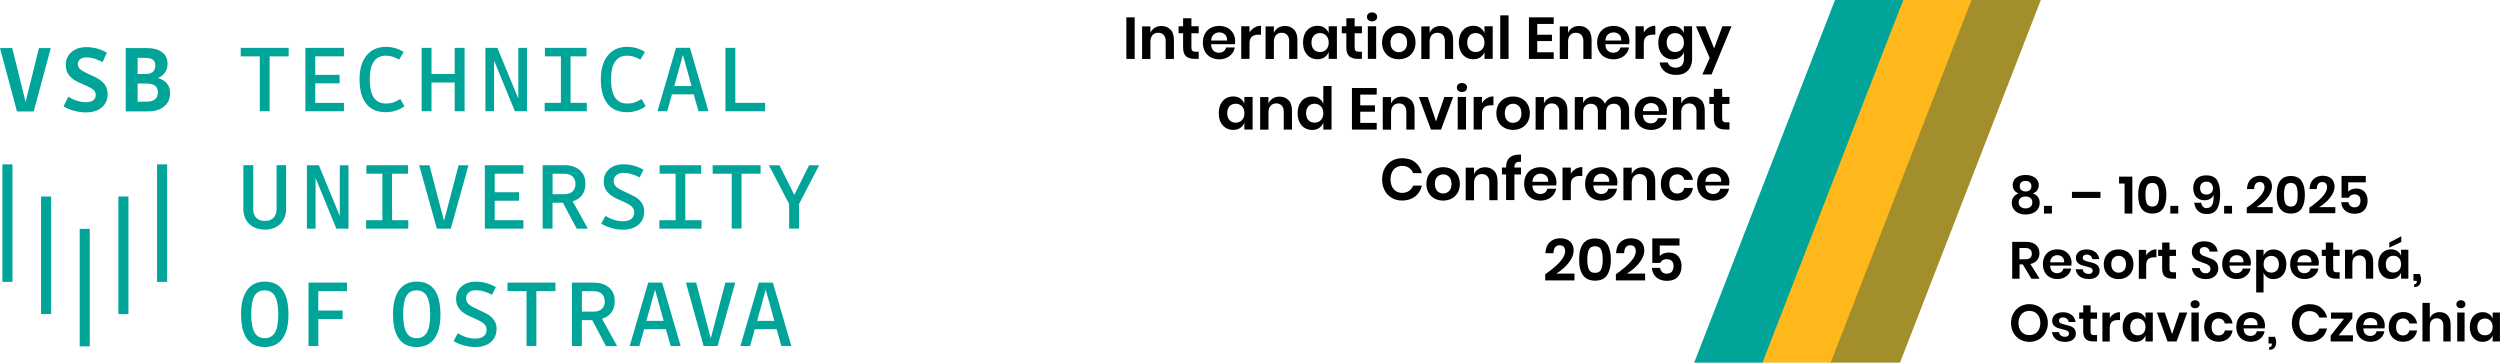 <?xml version="1.0" encoding="UTF-8"?><svg id="Layer_2" xmlns="http://www.w3.org/2000/svg" xmlns:xlink="http://www.w3.org/1999/xlink" viewBox="0 0 397.45 57.66"><defs><style>.cls-1{fill:none;}.cls-2{fill:#00a499;}.cls-3{fill:#ffb81c;}.cls-4{fill:#a28e2a;}.cls-5{clip-path:url(#clippath);}</style><clipPath id="clippath"><rect class="cls-1" x="269.34" width="55.11" height="57.66"/></clipPath></defs><g id="Layer_1-2"><g class="cls-5"><polygon class="cls-2" points="291.73 0 269.34 57.66 280.36 57.66 302.74 0 291.73 0"/><polygon class="cls-3" points="302.58 0 280.19 57.66 291.21 57.66 313.6 0 302.58 0"/><polygon class="cls-4" points="313.43 0 291.04 57.66 302.06 57.66 324.45 0 313.43 0"/></g><path d="M320.18,28.63c.16-.24.39-.44.71-.59.31-.15.69-.22,1.14-.22s.82.07,1.14.22c.31.15.55.35.71.59s.24.51.24.79c0,.32-.08.59-.23.82-.16.22-.39.39-.7.5.35.13.62.33.8.58.19.25.28.56.28.92,0,.39-.1.72-.29,1-.19.28-.46.49-.79.64-.34.14-.72.22-1.14.22s-.81-.07-1.14-.22c-.34-.14-.6-.36-.79-.64-.19-.28-.29-.61-.29-1,0-.36.09-.67.28-.92.19-.25.45-.44.8-.58-.31-.11-.55-.28-.7-.51-.16-.23-.24-.5-.24-.81,0-.28.08-.55.24-.79ZM321.23,32.87c.19.17.46.26.79.26s.6-.09.79-.26c.2-.17.29-.4.29-.7s-.1-.53-.3-.69c-.2-.16-.46-.24-.79-.24s-.58.08-.78.24-.3.39-.3.69.1.53.29.7ZM321.35,30.22c.17.14.39.22.67.22s.52-.07.68-.22c.17-.14.25-.35.25-.62s-.08-.47-.25-.62-.4-.22-.68-.22-.5.07-.67.22-.25.35-.25.62.08.47.25.62Z"/><path d="M326.21,32.73v1.22h-1.26v-1.22h1.26Z"/><path d="M333.93,30.5v.97h-4.53v-.97h4.53Z"/><path d="M322.95,44.31l-1.37-2.28h-.51v2.28h-1.17v-5.86h2.23c.68,0,1.2.17,1.56.5.36.33.54.77.54,1.31,0,.44-.12.81-.37,1.11s-.6.5-1.07.6l1.46,2.34h-1.29ZM321.06,41.22h.96c.67,0,1-.3,1-.89,0-.28-.08-.5-.25-.66-.16-.16-.42-.24-.76-.24h-.96v1.78Z"/><path d="M329.3,42.23h-3.37c.02.41.13.71.33.91.2.19.46.29.76.29.27,0,.5-.07.68-.2.18-.13.29-.31.34-.54h1.24c-.06.32-.19.61-.39.86-.2.25-.46.45-.77.6-.31.14-.66.21-1.04.21-.45,0-.85-.09-1.2-.29-.35-.19-.62-.46-.81-.82-.19-.35-.29-.77-.29-1.25s.1-.9.29-1.26c.19-.36.46-.63.81-.82s.75-.28,1.2-.28.85.09,1.19.28c.34.19.6.45.79.78s.28.7.28,1.12c0,.12-.01.25-.04.4ZM327.87,40.86c-.21-.19-.47-.29-.78-.29s-.58.1-.8.29-.33.48-.36.85h2.23c.02-.38-.08-.66-.29-.85Z"/><path d="M333.12,40.07c.34.28.55.66.63,1.13h-1.1c-.04-.22-.14-.4-.3-.53-.15-.13-.36-.2-.61-.2-.2,0-.35.05-.46.14-.11.09-.17.22-.17.38,0,.13.04.23.13.31.09.08.2.14.33.18.13.04.32.1.57.16.35.08.63.16.85.24.22.09.41.22.56.41.16.19.24.44.24.75,0,.39-.15.71-.46.96-.31.24-.72.36-1.24.36-.6,0-1.08-.13-1.44-.4-.36-.27-.58-.65-.66-1.15h1.12c.03.23.13.41.3.54.17.13.4.2.67.2.2,0,.35-.05.46-.15.1-.1.16-.22.16-.38,0-.13-.05-.24-.14-.32-.09-.08-.21-.15-.34-.19-.14-.04-.33-.1-.58-.16-.34-.08-.62-.16-.83-.24-.21-.08-.4-.21-.55-.39-.15-.18-.23-.42-.23-.73,0-.4.15-.72.46-.97.3-.25.73-.37,1.26-.37s1.01.14,1.34.42Z"/><path d="M338.03,39.93c.36.19.64.46.84.82.21.36.31.78.31,1.26s-.1.9-.31,1.25c-.21.35-.49.63-.84.82-.36.19-.76.29-1.21.29s-.85-.09-1.21-.29c-.36-.19-.64-.46-.84-.82-.2-.35-.31-.77-.31-1.25s.1-.9.31-1.26c.21-.36.49-.63.84-.82.36-.19.76-.28,1.21-.28s.85.09,1.21.28ZM335.99,41.01c-.23.23-.34.56-.34,1s.11.77.34,1c.23.23.5.34.83.34s.6-.12.83-.34c.23-.23.34-.56.34-1s-.11-.77-.34-1c-.23-.23-.5-.34-.83-.34s-.6.12-.83.34Z"/><path d="M341.88,39.9c.28-.17.6-.25.95-.25v1.25h-.34c-.86,0-1.29.4-1.29,1.2v2.22h-1.17v-4.6h1.17v.88c.17-.29.4-.52.68-.69Z"/><path d="M345.94,43.3v1h-.61c-.51,0-.91-.12-1.18-.37-.27-.25-.41-.66-.41-1.25v-1.99h-.64v-.99h.64v-1.14h1.17v1.14h1.03v.99h-1.03v2.01c0,.22.04.38.13.46.09.09.24.13.45.13h.46Z"/><path d="M352.43,43.53c-.15.25-.37.45-.66.61-.29.15-.65.23-1.07.23s-.79-.07-1.11-.21c-.33-.14-.59-.34-.78-.61s-.31-.58-.34-.93h1.25c.03.24.12.44.29.59.16.16.38.24.65.24.24,0,.43-.06.56-.2.13-.13.2-.3.2-.5,0-.18-.05-.33-.16-.45s-.24-.21-.4-.29c-.16-.07-.38-.16-.66-.25-.37-.12-.66-.24-.9-.36s-.43-.29-.59-.52c-.16-.23-.25-.52-.25-.89,0-.5.18-.9.54-1.19.36-.29.84-.44,1.44-.44s1.11.15,1.48.45.58.7.63,1.19h-1.26c-.03-.21-.12-.38-.27-.52s-.34-.2-.59-.2c-.22,0-.39.06-.52.17s-.2.28-.2.49c0,.17.05.31.15.43.1.11.23.21.39.28.16.07.37.15.64.24.38.13.68.26.92.37s.44.29.6.52.25.54.25.91c0,.3-.07.57-.22.83Z"/><path d="M357.81,42.23h-3.37c.02.41.13.71.33.91.2.19.46.29.76.29.27,0,.5-.07.68-.2.18-.13.29-.31.34-.54h1.24c-.06.32-.19.61-.39.86-.2.25-.46.45-.77.6-.31.14-.66.21-1.04.21-.45,0-.85-.09-1.2-.29-.35-.19-.62-.46-.81-.82-.19-.35-.29-.77-.29-1.25s.1-.9.29-1.26c.19-.36.46-.63.81-.82s.75-.28,1.2-.28.85.09,1.19.28c.34.19.6.45.79.78s.28.7.28,1.12c0,.12-.01.25-.04.4ZM356.38,40.86c-.21-.19-.47-.29-.78-.29s-.58.1-.8.29-.33.48-.36.85h2.23c.02-.38-.08-.66-.29-.85Z"/><path d="M362.49,39.93c.31.19.55.46.73.82.17.36.26.78.26,1.26s-.09.9-.26,1.26c-.17.36-.42.63-.73.82-.31.19-.66.28-1.05.28s-.72-.09-.99-.28c-.27-.19-.47-.43-.59-.74v3.15h-1.17v-6.79h1.17v.96c.12-.31.31-.56.59-.74.27-.18.6-.27.99-.27s.74.09,1.05.28ZM360.21,41.03c-.23.24-.34.57-.34.98s.11.73.34.97c.23.24.52.36.88.36s.66-.12.88-.35c.22-.23.33-.56.33-.97s-.11-.74-.33-.98-.51-.36-.88-.36-.65.12-.88.36Z"/><path d="M368.61,42.23h-3.37c.02.41.13.71.33.91.2.19.46.29.76.29.27,0,.5-.07.68-.2.18-.13.29-.31.34-.54h1.24c-.06.32-.19.61-.39.86-.2.25-.46.45-.77.6-.31.14-.66.21-1.04.21-.45,0-.85-.09-1.2-.29-.35-.19-.62-.46-.81-.82-.19-.35-.29-.77-.29-1.25s.1-.9.29-1.26c.19-.36.46-.63.81-.82s.75-.28,1.2-.28.85.09,1.19.28c.34.19.6.45.79.78s.28.7.28,1.12c0,.12-.01.25-.04.4ZM367.18,40.86c-.21-.19-.47-.29-.78-.29s-.58.1-.8.29-.33.48-.36.85h2.23c.02-.38-.08-.66-.29-.85Z"/><path d="M371.96,43.3v1h-.61c-.51,0-.91-.12-1.18-.37-.27-.25-.41-.66-.41-1.25v-1.99h-.64v-.99h.64v-1.14h1.17v1.14h1.03v.99h-1.03v2.01c0,.22.04.38.13.46.09.09.24.13.45.13h.46Z"/><path d="M376.82,40.16c.32.35.47.84.47,1.47v2.67h-1.16v-2.54c0-.37-.09-.65-.28-.85-.19-.2-.45-.3-.77-.3s-.6.11-.8.32-.3.53-.3.93v2.44h-1.17v-4.6h1.17v.92c.12-.31.32-.55.6-.73.28-.17.6-.26.97-.26.53,0,.95.17,1.27.52Z"/><path d="M381.13,39.92c.28.18.47.43.59.74v-.96h1.16v4.6h-1.16v-.96c-.12.31-.31.56-.59.74s-.61.28-1,.28-.74-.09-1.05-.28c-.31-.19-.55-.46-.73-.82-.17-.36-.26-.78-.26-1.26s.09-.9.26-1.26c.17-.36.42-.63.73-.82.31-.19.66-.28,1.05-.28s.72.09,1,.27ZM379.62,41.03c-.22.24-.33.56-.33.98s.11.74.33.97c.22.24.51.35.88.35s.65-.12.88-.36c.23-.24.34-.56.34-.97s-.12-.73-.34-.98c-.23-.24-.52-.36-.88-.36s-.66.12-.88.36ZM381.76,38.46l-1.91.9v-.8l1.91-1v.9Z"/><path d="M384.9,44.46c0,.34-.09.62-.27.85-.18.22-.46.33-.83.33v-.45c.14,0,.25-.04.32-.1.07-.07.1-.19.1-.37v-.08h-.53v-1.08h1.02c.13.3.2.6.2.9Z"/><path d="M324.13,48.73c.45.25.8.61,1.05,1.07.26.46.39.97.39,1.55s-.13,1.09-.39,1.55c-.26.46-.61.82-1.05,1.07-.45.25-.94.38-1.49.38s-1.04-.13-1.49-.38c-.45-.25-.8-.61-1.05-1.07-.26-.46-.39-.98-.39-1.55s.13-1.09.39-1.55c.26-.46.61-.81,1.05-1.07.45-.25.94-.38,1.49-.38s1.04.13,1.49.38ZM321.73,49.66c-.26.16-.46.38-.61.67-.15.29-.22.63-.22,1.02s.07.73.22,1.02c.15.29.35.51.61.67.26.16.56.23.9.23s.64-.08.91-.23c.26-.15.46-.38.61-.67.15-.29.22-.63.22-1.02s-.07-.73-.22-1.02c-.15-.29-.35-.51-.61-.67-.26-.15-.56-.23-.91-.23s-.64.08-.9.23Z"/><path d="M329.35,50.06c.34.28.55.66.63,1.13h-1.1c-.04-.22-.14-.4-.3-.53-.15-.13-.36-.2-.61-.2-.2,0-.35.05-.46.14-.11.09-.17.22-.17.38,0,.13.04.23.13.31.09.08.2.14.33.18.13.04.32.1.57.16.35.08.63.16.85.24.22.09.41.22.56.41.16.19.24.44.24.75,0,.39-.15.71-.46.96-.31.24-.72.36-1.24.36-.6,0-1.08-.13-1.44-.4-.36-.27-.58-.65-.66-1.15h1.12c.03.23.13.41.3.54.17.13.4.2.67.2.2,0,.35-.05.46-.15.1-.1.16-.22.16-.38,0-.13-.05-.24-.14-.32-.09-.08-.21-.15-.34-.19-.14-.04-.33-.1-.58-.16-.34-.08-.62-.16-.83-.24-.21-.08-.4-.21-.55-.39-.15-.18-.23-.42-.23-.73,0-.4.15-.72.46-.97.3-.25.73-.37,1.26-.37s1.01.14,1.34.42Z"/><path d="M333.39,53.28v1h-.61c-.51,0-.91-.12-1.18-.37-.27-.25-.41-.66-.41-1.25v-1.99h-.64v-.99h.64v-1.14h1.17v1.14h1.03v.99h-1.03v2.01c0,.22.04.38.13.46.09.09.24.13.45.13h.46Z"/><path d="M336.09,49.88c.28-.17.6-.25.95-.25v1.25h-.34c-.86,0-1.29.4-1.29,1.2v2.22h-1.17v-4.6h1.17v.88c.17-.29.4-.52.68-.69Z"/><path d="M340.5,49.91c.28.18.47.43.59.74v-.96h1.16v4.6h-1.16v-.96c-.12.31-.31.56-.59.74s-.61.28-1,.28-.74-.09-1.05-.28c-.31-.19-.55-.46-.73-.82-.17-.36-.26-.78-.26-1.26s.09-.9.26-1.26c.17-.36.42-.63.73-.82.31-.19.66-.28,1.05-.28s.72.09,1,.27ZM338.99,51.01c-.22.24-.33.56-.33.98s.11.74.33.97c.22.24.51.35.88.35s.65-.12.88-.36c.23-.24.34-.56.34-.97s-.12-.73-.34-.98c-.23-.24-.52-.36-.88-.36s-.66.12-.88.36Z"/><path d="M345.32,53.12l1.16-3.43h1.25l-1.7,4.6h-1.43l-1.7-4.6h1.25l1.17,3.43Z"/><path d="M348.46,47.91c.13-.12.31-.18.52-.18s.39.06.52.18c.13.12.2.27.2.46s-.07.33-.2.45-.31.18-.52.18-.39-.06-.52-.18-.2-.27-.2-.45.07-.34.2-.46ZM349.56,49.69v4.6h-1.17v-4.6h1.17Z"/><path d="M354.2,50.11c.4.32.64.76.74,1.31h-1.24c-.05-.24-.16-.44-.34-.58-.18-.14-.4-.21-.67-.21-.31,0-.57.12-.78.34-.21.23-.31.57-.31,1.01s.1.78.31,1.01c.21.23.47.34.78.34.27,0,.5-.07.67-.21.18-.14.29-.33.34-.58h1.24c-.1.55-.35.99-.74,1.31-.4.32-.89.48-1.48.48-.45,0-.85-.09-1.2-.29-.35-.19-.62-.46-.81-.82-.19-.35-.29-.77-.29-1.25s.1-.9.29-1.26c.19-.36.46-.63.81-.82s.75-.28,1.2-.28c.59,0,1.09.16,1.48.48Z"/><path d="M360.05,52.21h-3.37c.02.41.13.71.33.91.2.19.46.29.76.29.27,0,.5-.07.68-.2.18-.13.29-.31.34-.54h1.24c-.06.32-.19.61-.39.86-.2.25-.46.45-.77.6-.31.14-.66.21-1.04.21-.45,0-.85-.09-1.2-.29-.35-.19-.62-.46-.81-.82-.19-.35-.29-.77-.29-1.25s.1-.9.29-1.26c.19-.36.46-.63.81-.82s.75-.28,1.2-.28.85.09,1.19.28c.34.19.6.45.79.78s.28.7.28,1.12c0,.12-.01.25-.04.4ZM358.62,50.84c-.21-.19-.47-.29-.78-.29s-.58.1-.8.29-.33.48-.36.85h2.23c.02-.38-.08-.66-.29-.85Z"/><path d="M361.86,54.44c0,.34-.09.62-.27.85-.18.22-.46.33-.83.33v-.45c.14,0,.25-.04.32-.1.07-.07.1-.19.1-.37v-.08h-.53v-1.08h1.02c.13.3.2.6.2.9Z"/><path d="M369.01,48.94c.48.38.8.89.95,1.54h-1.23c-.13-.32-.33-.56-.59-.75s-.59-.27-.97-.27c-.31,0-.59.08-.84.23s-.44.38-.58.66c-.14.29-.21.62-.21,1.01s.07.72.21,1c.14.29.33.51.58.66.25.16.53.23.84.23.38,0,.7-.09.97-.27s.47-.43.59-.75h1.23c-.16.65-.47,1.16-.95,1.54-.48.38-1.09.56-1.82.56-.56,0-1.05-.13-1.48-.38-.43-.25-.76-.6-1-1.06-.24-.45-.35-.97-.35-1.54s.12-1.1.35-1.55c.24-.45.57-.81.99-1.06.43-.25.92-.38,1.49-.38.73,0,1.34.19,1.82.56Z"/><path d="M371.81,53.31h2.26v.98h-3.54v-.93l2.12-2.7h-2.07v-.97h3.4v.92l-2.17,2.7Z"/><path d="M379.09,52.21h-3.37c.02.41.13.71.33.91.2.19.46.29.76.29.27,0,.5-.07.68-.2.18-.13.29-.31.34-.54h1.24c-.06.32-.19.61-.39.86-.2.25-.46.45-.77.6-.31.14-.66.21-1.04.21-.45,0-.85-.09-1.2-.29-.35-.19-.62-.46-.81-.82-.19-.35-.29-.77-.29-1.25s.1-.9.29-1.26c.19-.36.46-.63.81-.82s.75-.28,1.2-.28.85.09,1.19.28c.34.19.6.45.79.78s.28.7.28,1.12c0,.12-.01.25-.04.4ZM377.66,50.84c-.21-.19-.47-.29-.78-.29s-.58.1-.8.29-.33.48-.36.85h2.23c.02-.38-.08-.66-.29-.85Z"/><path d="M383.53,50.11c.4.32.64.76.74,1.31h-1.24c-.05-.24-.16-.44-.34-.58-.18-.14-.4-.21-.67-.21-.31,0-.57.12-.78.34-.21.23-.31.57-.31,1.01s.1.78.31,1.01c.21.23.47.34.78.34.27,0,.5-.07.67-.21.18-.14.29-.33.34-.58h1.24c-.1.55-.35.99-.74,1.31-.4.32-.89.48-1.48.48-.45,0-.85-.09-1.19-.29-.35-.19-.62-.46-.81-.82-.19-.35-.29-.77-.29-1.25s.1-.9.29-1.26c.19-.36.46-.63.81-.82s.75-.28,1.19-.28c.59,0,1.09.16,1.48.48Z"/><path d="M389.13,50.15c.32.35.47.84.47,1.47v2.67h-1.16v-2.54c0-.37-.09-.65-.28-.85-.19-.2-.45-.3-.77-.3s-.6.11-.8.32-.3.53-.3.93v2.44h-1.17v-6.14h1.17v2.46c.12-.31.32-.55.6-.73.28-.17.6-.26.97-.26.53,0,.95.17,1.27.52Z"/><path d="M390.71,47.91c.13-.12.31-.18.52-.18s.39.06.52.18c.13.12.2.27.2.46s-.07.33-.2.45-.31.18-.52.18-.39-.06-.52-.18-.2-.27-.2-.45.07-.34.2-.46ZM391.82,49.69v4.6h-1.17v-4.6h1.17Z"/><path d="M395.69,49.91c.28.18.47.43.59.74v-.96h1.16v4.6h-1.16v-.96c-.12.31-.31.56-.59.74s-.61.28-1,.28-.74-.09-1.05-.28c-.31-.19-.55-.46-.73-.82-.17-.36-.26-.78-.26-1.26s.09-.9.26-1.26c.17-.36.42-.63.73-.82.31-.19.66-.28,1.05-.28s.72.09,1,.27ZM394.18,51.01c-.22.24-.33.56-.33.98s.11.74.33.97c.22.24.51.35.88.35s.65-.12.88-.36c.23-.24.34-.56.34-.97s-.12-.73-.34-.98c-.23-.24-.52-.36-.88-.36s-.66.12-.88.36Z"/><path d="M336.89,29.18v-1.1h2.11v5.87h-1.23v-4.77h-.88Z"/><path d="M339.93,30.96c0-1.99.75-2.98,2.25-2.98.79,0,1.36.27,1.71.8.35.53.52,1.26.52,2.18s-.17,1.66-.52,2.19c-.35.53-.92.8-1.71.8-1.5,0-2.25-1-2.25-2.99ZM343.25,30.96c0-.6-.07-1.06-.22-1.39-.15-.32-.43-.49-.86-.49s-.72.16-.87.49c-.15.32-.22.79-.22,1.39s.07,1.07.22,1.39c.15.32.44.49.87.49s.71-.16.86-.49c.15-.32.22-.79.22-1.39Z"/><path d="M346.3,32.73v1.22h-1.26v-1.22h1.26Z"/><path d="M350.86,33.07c.39,0,.67-.17.84-.51.17-.34.25-.87.22-1.6-.09.27-.26.48-.52.64s-.56.24-.9.24c-.57,0-1.01-.17-1.33-.51-.32-.34-.49-.82-.49-1.45,0-.38.08-.73.23-1.03s.39-.54.69-.71c.31-.17.68-.26,1.12-.26.85,0,1.44.26,1.76.78.32.52.48,1.24.48,2.16,0,1.05-.16,1.84-.49,2.39-.32.54-.87.82-1.63.82-.41,0-.75-.08-1.04-.24-.29-.16-.52-.38-.67-.65-.16-.27-.25-.58-.28-.91h1.1c.09.58.39.87.9.87ZM351.55,29.18c-.18-.2-.45-.3-.79-.3-.3,0-.54.09-.72.27-.18.18-.27.42-.27.74,0,.33.09.59.27.77s.42.27.73.27c.28,0,.53-.08.74-.25.21-.17.31-.41.31-.72s-.09-.57-.27-.77Z"/><path d="M354.85,32.73v1.22h-1.26v-1.22h1.26Z"/><path d="M360.01,29.78c0-.26-.06-.47-.19-.62s-.32-.22-.59-.22c-.55,0-.84.37-.87,1.12h-1.14c.03-.69.24-1.22.63-1.58.39-.36.88-.54,1.47-.54s1.07.16,1.39.47.49.73.49,1.25c0,.41-.12.82-.36,1.24-.24.41-.55.79-.92,1.14-.37.35-.76.64-1.17.89h2.57v.96h-4.13v-.87c1.88-1.3,2.82-2.38,2.82-3.24Z"/><path d="M361.95,30.96c0-1.99.75-2.98,2.25-2.98.79,0,1.36.27,1.71.8.35.53.52,1.26.52,2.18s-.17,1.66-.52,2.19c-.35.53-.92.8-1.71.8-1.5,0-2.25-1-2.25-2.99ZM365.28,30.96c0-.6-.07-1.06-.22-1.39-.15-.32-.43-.49-.86-.49s-.72.16-.87.49c-.15.32-.22.79-.22,1.39s.07,1.07.22,1.39c.15.32.44.49.87.49s.71-.16.86-.49c.15-.32.22-.79.22-1.39Z"/><path d="M369.96,29.78c0-.26-.06-.47-.19-.62s-.32-.22-.59-.22c-.55,0-.84.37-.87,1.12h-1.14c.03-.69.24-1.22.63-1.58.39-.36.88-.54,1.47-.54s1.07.16,1.39.47.49.73.49,1.25c0,.41-.12.82-.36,1.24-.24.41-.55.79-.92,1.14-.37.35-.76.64-1.17.89h2.57v.96h-4.13v-.87c1.88-1.3,2.82-2.38,2.82-3.24Z"/><path d="M376.11,28.99h-2.79v1.48c.13-.15.3-.27.53-.36.22-.09.47-.14.74-.14.4,0,.74.09,1.01.26.27.17.47.41.6.7.13.29.2.61.2.97,0,.63-.18,1.13-.53,1.51s-.86.57-1.51.57c-.43,0-.8-.08-1.11-.23-.32-.15-.56-.37-.74-.64-.18-.27-.27-.59-.29-.96h1.14c.04.25.15.45.31.59.16.15.37.22.64.22.32,0,.56-.1.72-.29s.24-.46.24-.79c0-.31-.08-.55-.25-.72-.17-.17-.4-.26-.71-.26-.22,0-.41.05-.57.15-.16.1-.27.23-.34.39h-1.14v-3.47h3.85v1.03Z"/><path d="M248.82,39.93c0-.29-.07-.52-.21-.69-.14-.17-.36-.25-.66-.25-.62,0-.95.42-.98,1.26h-1.28c.04-.78.27-1.37.71-1.77.44-.4.99-.6,1.66-.6s1.2.18,1.57.53c.36.35.55.82.55,1.41,0,.46-.14.93-.41,1.39-.27.47-.62.89-1.03,1.28-.42.39-.86.73-1.32,1.01h2.89v1.08h-4.65v-.98c2.11-1.47,3.17-2.68,3.17-3.65Z"/><path d="M251.05,41.26c0-2.23.84-3.35,2.53-3.35.89,0,1.53.3,1.93.9.39.6.59,1.42.59,2.45s-.2,1.86-.59,2.46c-.39.6-1.04.9-1.93.9-1.68,0-2.53-1.12-2.53-3.36ZM254.8,41.26c0-.67-.08-1.19-.25-1.56s-.49-.55-.97-.55-.81.18-.98.55c-.17.37-.25.88-.25,1.56s.08,1.2.25,1.57c.17.37.49.55.98.55s.8-.18.97-.55.25-.89.25-1.57Z"/><path d="M260.05,39.93c0-.29-.07-.52-.21-.69-.14-.17-.36-.25-.66-.25-.62,0-.95.42-.98,1.26h-1.28c.04-.78.27-1.37.71-1.77.44-.4.99-.6,1.66-.6s1.2.18,1.57.53c.36.35.55.82.55,1.41,0,.46-.14.93-.41,1.39-.27.47-.62.89-1.03,1.28-.42.39-.86.73-1.32,1.01h2.89v1.08h-4.65v-.98c2.11-1.47,3.17-2.68,3.17-3.65Z"/><path d="M267.01,39.04h-3.14v1.67c.14-.17.34-.3.59-.41.25-.1.53-.15.84-.15.46,0,.83.1,1.14.29.3.2.53.46.67.79.15.33.22.69.22,1.09,0,.7-.2,1.27-.59,1.69s-.96.64-1.7.64c-.48,0-.9-.09-1.25-.26-.36-.17-.63-.41-.83-.72-.2-.31-.31-.67-.33-1.08h1.28c.05.28.17.5.35.67.18.17.42.25.72.25.36,0,.63-.11.81-.33.18-.22.27-.52.27-.88,0-.35-.09-.62-.28-.81s-.45-.29-.8-.29c-.25,0-.46.05-.64.16-.17.11-.3.25-.38.44h-1.28v-3.9h4.33v1.16Z"/><path d="M180.39,2.76v6.61h-1.32V2.76h1.32Z"/><path d="M186.1,4.7c.36.39.53.95.53,1.66v3.01h-1.31v-2.86c0-.41-.11-.73-.32-.96-.21-.23-.5-.34-.87-.34s-.67.12-.9.37c-.22.24-.34.59-.34,1.05v2.75h-1.32v-5.18h1.32v1.04c.14-.35.36-.62.68-.82.31-.2.68-.29,1.09-.29.6,0,1.08.2,1.43.59Z"/><path d="M190.57,8.23v1.13h-.69c-.58,0-1.02-.14-1.33-.42-.31-.28-.46-.75-.46-1.4v-2.25h-.72v-1.11h.72v-1.28h1.32v1.28h1.16v1.11h-1.16v2.26c0,.25.05.42.15.52.1.1.27.15.51.15h.51Z"/><path d="M196.34,7.03h-3.8c.02.46.14.8.37,1.02.23.22.52.33.86.33.31,0,.56-.07.76-.22.2-.15.33-.35.39-.61h1.39c-.07.36-.22.69-.44.97s-.51.51-.87.67c-.35.16-.74.24-1.17.24-.51,0-.95-.11-1.35-.32s-.7-.52-.92-.92c-.22-.4-.33-.87-.33-1.41s.11-1.02.33-1.42c.22-.4.52-.71.92-.92.39-.21.84-.32,1.35-.32s.96.11,1.34.32c.38.21.68.5.89.88.21.37.31.79.31,1.27,0,.13-.02.28-.05.45ZM194.73,5.48c-.24-.22-.54-.33-.88-.33s-.65.11-.9.33c-.24.22-.38.54-.4.96h2.52c.02-.42-.09-.75-.33-.96Z"/><path d="M199.41,4.39c.32-.19.67-.29,1.07-.29v1.41h-.38c-.97,0-1.45.45-1.45,1.35v2.5h-1.32v-5.18h1.32v.99c.19-.33.45-.59.77-.78Z"/><path d="M205.73,4.7c.36.39.53.95.53,1.66v3.01h-1.31v-2.86c0-.41-.11-.73-.32-.96-.21-.23-.5-.34-.87-.34s-.67.12-.9.37c-.22.24-.34.59-.34,1.05v2.75h-1.32v-5.18h1.32v1.04c.14-.35.36-.62.68-.82.31-.2.68-.29,1.09-.29.6,0,1.08.2,1.43.59Z"/><path d="M210.57,4.43c.31.21.53.48.66.83v-1.08h1.31v5.18h-1.31v-1.09c-.13.35-.35.63-.66.84-.31.21-.69.31-1.12.31s-.83-.11-1.18-.32c-.35-.21-.62-.52-.82-.92-.2-.4-.29-.88-.29-1.42s.1-1.02.29-1.42c.2-.4.47-.71.82-.92.35-.21.74-.32,1.18-.32s.81.1,1.12.31ZM208.87,5.67c-.25.27-.37.64-.37,1.1s.12.83.37,1.1c.25.27.58.4.99.4s.73-.14.99-.41c.26-.27.39-.64.39-1.09s-.13-.83-.39-1.1c-.26-.27-.59-.41-.99-.41s-.74.13-.99.4Z"/><path d="M216.52,8.23v1.13h-.69c-.58,0-1.02-.14-1.33-.42-.31-.28-.46-.75-.46-1.4v-2.25h-.72v-1.11h.72v-1.28h1.32v1.28h1.16v1.11h-1.16v2.26c0,.25.05.42.15.52.1.1.27.15.51.15h.51Z"/><path d="M217.54,2.17c.15-.13.35-.2.59-.2s.44.07.59.2.22.31.22.52-.07.38-.22.51c-.15.13-.35.2-.59.2s-.44-.07-.59-.2c-.15-.13-.22-.3-.22-.51s.07-.39.22-.52ZM218.78,4.18v5.18h-1.32v-5.18h1.32Z"/><path d="M223.74,4.43c.4.21.72.52.95.92.23.4.35.87.35,1.42s-.12,1.01-.35,1.41c-.23.4-.55.71-.95.92s-.86.32-1.36.32-.96-.11-1.36-.32-.72-.52-.95-.92c-.23-.4-.35-.87-.35-1.41s.12-1.02.35-1.42c.23-.4.55-.71.95-.92.4-.21.86-.32,1.36-.32s.96.11,1.36.32ZM221.44,5.65c-.26.26-.38.64-.38,1.13s.13.87.38,1.13c.26.26.57.39.94.39s.68-.13.94-.39c.26-.26.38-.63.38-1.13s-.13-.87-.38-1.13c-.26-.26-.57-.39-.94-.39s-.68.13-.94.39Z"/><path d="M230.49,4.7c.36.39.53.95.53,1.66v3.01h-1.31v-2.86c0-.41-.11-.73-.32-.96-.21-.23-.5-.34-.87-.34s-.67.12-.9.37c-.22.24-.34.59-.34,1.05v2.75h-1.32v-5.18h1.32v1.04c.14-.35.36-.62.68-.82.31-.2.68-.29,1.09-.29.6,0,1.08.2,1.43.59Z"/><path d="M235.34,4.43c.31.21.53.48.66.83v-1.08h1.31v5.18h-1.31v-1.09c-.13.35-.35.63-.66.84-.31.21-.69.31-1.12.31s-.83-.11-1.18-.32c-.35-.21-.62-.52-.82-.92-.2-.4-.29-.88-.29-1.42s.1-1.02.29-1.42c.2-.4.47-.71.82-.92.35-.21.74-.32,1.18-.32s.81.1,1.12.31ZM233.63,5.67c-.25.27-.37.64-.37,1.1s.12.83.37,1.1c.25.27.58.4.99.4s.73-.14.99-.41c.26-.27.39-.64.39-1.09s-.13-.83-.39-1.1c-.26-.27-.59-.41-.99-.41s-.74.13-.99.4Z"/><path d="M239.83,2.44v6.93h-1.32V2.44h1.32Z"/><path d="M244.39,3.81v1.71h2.34v1.01h-2.34v1.78h2.62v1.06h-3.94V2.76h3.94v1.05h-2.62Z"/><path d="M252.5,4.7c.36.39.53.95.53,1.66v3.01h-1.31v-2.86c0-.41-.11-.73-.32-.96-.21-.23-.5-.34-.87-.34s-.67.12-.9.37c-.22.24-.34.59-.34,1.05v2.75h-1.32v-5.18h1.32v1.04c.14-.35.36-.62.68-.82.31-.2.68-.29,1.09-.29.6,0,1.08.2,1.43.59Z"/><path d="M259.02,7.03h-3.8c.02.46.14.8.37,1.02.23.22.52.33.86.33.31,0,.56-.07.76-.22.2-.15.33-.35.39-.61h1.39c-.07.36-.22.69-.44.97s-.51.51-.87.67c-.35.16-.74.24-1.17.24-.51,0-.95-.11-1.35-.32s-.7-.52-.92-.92c-.22-.4-.33-.87-.33-1.41s.11-1.02.33-1.42c.22-.4.52-.71.92-.92.39-.21.84-.32,1.35-.32s.96.11,1.34.32c.38.21.68.5.89.88.21.37.31.79.31,1.27,0,.13-.02.28-.05.45ZM257.41,5.48c-.24-.22-.54-.33-.88-.33s-.65.11-.9.33c-.24.22-.38.54-.4.96h2.52c.02-.42-.09-.75-.33-.96Z"/><path d="M262.09,4.39c.32-.19.67-.29,1.07-.29v1.41h-.38c-.97,0-1.45.45-1.45,1.35v2.5h-1.32v-5.18h1.32v.99c.19-.33.45-.59.77-.78Z"/><path d="M267.04,4.43c.31.21.53.48.66.83v-1.08h1.31v5.2c0,.48-.1.91-.29,1.3-.19.38-.47.68-.85.9-.38.22-.83.33-1.37.33-.75,0-1.35-.18-1.82-.53-.46-.36-.74-.84-.84-1.45h1.3c.07.26.22.47.44.61s.49.22.83.22c.39,0,.7-.11.94-.34.24-.23.36-.57.36-1.03v-1.1c-.13.35-.35.63-.66.84-.31.21-.69.31-1.12.31s-.83-.11-1.18-.32c-.35-.21-.62-.52-.82-.92-.2-.4-.29-.88-.29-1.42s.1-1.02.29-1.42c.2-.4.47-.71.82-.92.35-.21.74-.32,1.18-.32s.81.1,1.12.31ZM265.34,5.67c-.25.27-.37.64-.37,1.1s.12.83.37,1.1c.25.27.58.4.99.4s.73-.14.99-.41c.26-.27.39-.64.39-1.09s-.13-.83-.39-1.1c-.26-.27-.59-.41-.99-.41s-.74.13-.99.4Z"/><path d="M271.1,4.18l1.41,3.52,1.31-3.52h1.45l-3.17,7.66h-1.46l1.17-2.62-2.18-5.03h1.47Z"/><path d="M197.17,15.66c.31.21.53.48.66.83v-1.08h1.31v5.18h-1.31v-1.09c-.13.35-.35.63-.66.84-.31.21-.69.31-1.12.31s-.83-.11-1.18-.32c-.35-.21-.62-.52-.82-.92-.2-.4-.29-.88-.29-1.42s.1-1.02.29-1.42c.2-.4.47-.71.82-.92.35-.21.74-.32,1.18-.32s.81.1,1.12.31ZM195.47,16.9c-.25.27-.37.64-.37,1.1s.12.83.37,1.1c.25.27.58.4.99.4s.73-.14.99-.41c.26-.27.39-.64.39-1.09s-.13-.83-.39-1.1c-.26-.27-.59-.41-.99-.41s-.74.13-.99.4Z"/><path d="M204.87,15.93c.36.39.53.95.53,1.66v3.01h-1.31v-2.86c0-.41-.11-.73-.32-.96-.21-.23-.5-.34-.87-.34s-.67.12-.9.37c-.22.24-.34.59-.34,1.05v2.75h-1.32v-5.18h1.32v1.04c.14-.35.36-.62.68-.82.31-.2.68-.29,1.09-.29.6,0,1.08.2,1.43.59Z"/><path d="M209.71,15.66c.31.21.53.48.67.83v-2.82h1.31v6.93h-1.31v-1.09c-.14.35-.36.63-.67.84-.31.21-.68.31-1.12.31s-.83-.11-1.18-.32c-.35-.21-.62-.52-.82-.92-.2-.4-.29-.88-.29-1.42s.1-1.02.29-1.42c.2-.4.47-.71.82-.92.35-.21.74-.32,1.18-.32s.81.1,1.12.31ZM208.01,16.9c-.25.27-.37.64-.37,1.1s.12.83.37,1.1c.25.27.58.4.99.4s.73-.14.99-.41c.26-.27.39-.64.39-1.09s-.13-.83-.39-1.1c-.26-.27-.59-.41-.99-.41s-.74.13-.99.4Z"/><path d="M216.25,15.04v1.71h2.34v1.01h-2.34v1.78h2.62v1.06h-3.94v-6.61h3.94v1.05h-2.62Z"/><path d="M224.36,15.93c.36.39.53.95.53,1.66v3.01h-1.31v-2.86c0-.41-.11-.73-.32-.96-.21-.23-.5-.34-.87-.34s-.67.12-.9.37c-.22.24-.34.59-.34,1.05v2.75h-1.32v-5.18h1.32v1.04c.14-.35.36-.62.68-.82.31-.2.68-.29,1.09-.29.6,0,1.08.2,1.43.59Z"/><path d="M228.31,19.28l1.31-3.86h1.4l-1.92,5.18h-1.61l-1.92-5.18h1.41l1.32,3.86Z"/><path d="M231.83,13.4c.15-.13.35-.2.59-.2s.44.07.59.2.22.31.22.52-.07.38-.22.51c-.15.13-.35.2-.59.2s-.44-.07-.59-.2c-.15-.13-.22-.3-.22-.51s.07-.39.22-.52ZM233.07,15.41v5.18h-1.32v-5.18h1.32Z"/><path d="M236.36,15.62c.32-.19.67-.29,1.07-.29v1.41h-.38c-.97,0-1.45.45-1.45,1.35v2.5h-1.32v-5.18h1.32v.99c.19-.33.45-.59.77-.78Z"/><path d="M241.91,15.66c.4.21.72.52.95.92.23.4.35.87.35,1.42s-.12,1.01-.35,1.41c-.23.4-.55.71-.95.92s-.86.32-1.36.32-.96-.11-1.36-.32-.72-.52-.95-.92c-.23-.4-.35-.87-.35-1.41s.12-1.02.35-1.42c.23-.4.55-.71.95-.92.4-.21.86-.32,1.36-.32s.96.11,1.36.32ZM239.61,16.88c-.26.26-.38.64-.38,1.13s.13.87.38,1.13c.26.26.57.39.94.39s.68-.13.94-.39c.26-.26.38-.63.38-1.13s-.13-.87-.38-1.13c-.26-.26-.57-.39-.94-.39s-.68.13-.94.39Z"/><path d="M248.66,15.93c.36.39.53.95.53,1.66v3.01h-1.31v-2.86c0-.41-.11-.73-.32-.96-.21-.23-.5-.34-.87-.34s-.67.12-.9.37c-.22.24-.34.59-.34,1.05v2.75h-1.32v-5.18h1.32v1.04c.14-.35.36-.62.68-.82.31-.2.68-.29,1.09-.29.6,0,1.08.2,1.43.59Z"/><path d="M258.45,15.92c.37.39.55.94.55,1.66v3.01h-1.31v-2.86c0-.4-.1-.71-.3-.92-.2-.22-.48-.32-.84-.32s-.66.12-.88.35c-.22.23-.33.57-.33,1.01v2.75h-1.31v-2.86c0-.4-.1-.71-.3-.92-.2-.22-.48-.32-.84-.32s-.66.12-.88.35c-.22.23-.33.57-.33,1.01v2.75h-1.32v-5.18h1.32v.98c.14-.34.35-.6.65-.78.3-.18.64-.28,1.03-.28.42,0,.78.1,1.09.3.31.2.54.49.7.86.16-.36.4-.64.73-.85.32-.21.68-.31,1.08-.31.63,0,1.13.19,1.49.58Z"/><path d="M264.99,18.26h-3.8c.02.46.14.8.37,1.02.23.22.52.33.86.33.31,0,.56-.07.76-.22.2-.15.33-.35.39-.61h1.39c-.07.36-.22.69-.44.97s-.51.51-.87.67c-.35.16-.74.24-1.17.24-.51,0-.95-.11-1.35-.32s-.7-.52-.92-.92c-.22-.4-.33-.87-.33-1.41s.11-1.02.33-1.42c.22-.4.52-.71.92-.92.39-.21.84-.32,1.35-.32s.96.11,1.34.32c.38.21.68.5.89.88.21.37.31.79.31,1.27,0,.13-.02.28-.05.45ZM263.37,16.71c-.24-.22-.54-.33-.88-.33s-.65.11-.9.33c-.24.22-.38.54-.4.96h2.52c.02-.42-.09-.75-.33-.96Z"/><path d="M270.49,15.93c.36.39.53.95.53,1.66v3.01h-1.31v-2.86c0-.41-.11-.73-.32-.96-.21-.23-.5-.34-.87-.34s-.67.12-.9.37c-.22.24-.34.59-.34,1.05v2.75h-1.32v-5.18h1.32v1.04c.14-.35.36-.62.68-.82.31-.2.68-.29,1.09-.29.6,0,1.08.2,1.43.59Z"/><path d="M274.95,19.46v1.13h-.69c-.58,0-1.02-.14-1.33-.42-.31-.28-.46-.75-.46-1.4v-2.25h-.72v-1.11h.72v-1.28h1.32v1.28h1.16v1.11h-1.16v2.26c0,.25.05.42.15.52.1.1.27.15.51.15h.51Z"/><path d="M224.97,25.79c.54.42.9,1,1.08,1.73h-1.38c-.14-.36-.37-.64-.67-.84-.3-.21-.67-.31-1.09-.31-.35,0-.66.09-.95.26s-.5.42-.66.75-.23.71-.23,1.14.08.81.23,1.13.37.57.66.75.6.26.95.26c.42,0,.79-.1,1.09-.31.3-.21.53-.49.67-.84h1.38c-.17.73-.53,1.31-1.08,1.73-.54.42-1.23.64-2.05.64-.63,0-1.19-.14-1.67-.43-.48-.28-.86-.68-1.12-1.19-.27-.51-.4-1.09-.4-1.74s.13-1.24.4-1.75c.27-.51.64-.91,1.12-1.19s1.04-.43,1.68-.43c.82,0,1.51.21,2.05.64Z"/><path d="M230.79,26.9c.4.21.72.52.95.92.23.4.35.87.35,1.42s-.12,1.01-.35,1.41c-.23.4-.55.71-.95.92s-.86.32-1.36.32-.96-.11-1.36-.32-.72-.52-.95-.92c-.23-.4-.35-.87-.35-1.41s.12-1.02.35-1.42c.23-.4.55-.71.95-.92.4-.21.86-.32,1.36-.32s.96.11,1.36.32ZM228.5,28.11c-.26.26-.38.63-.38,1.13s.13.87.38,1.13c.26.26.57.39.94.39s.68-.13.94-.39c.26-.26.38-.63.38-1.13s-.13-.87-.38-1.13c-.26-.26-.57-.39-.94-.39s-.68.13-.94.39Z"/><path d="M237.55,27.16c.36.39.53.95.53,1.66v3.01h-1.31v-2.86c0-.41-.11-.73-.32-.96-.21-.23-.5-.34-.87-.34s-.67.12-.9.37c-.22.24-.34.59-.34,1.05v2.75h-1.32v-5.18h1.32v1.04c.14-.35.36-.62.68-.82.31-.2.68-.29,1.09-.29.6,0,1.08.2,1.43.59Z"/><path d="M240.99,25.91c-.16.14-.23.38-.23.72h0s1.05,0,1.05,0v1.11h-1.05v4.07h-1.32v-4.07h-.66v-1.11h.66v-.12c0-.62.18-1.09.53-1.43.35-.33.88-.5,1.57-.5.12,0,.21,0,.27,0v1.14c-.39-.02-.66.03-.81.17Z"/><path d="M247.42,29.49h-3.8c.02.46.14.8.37,1.02.23.22.52.33.86.33.31,0,.56-.07.76-.22.2-.15.33-.35.39-.61h1.39c-.07.36-.22.69-.44.97s-.51.51-.87.67c-.35.16-.74.24-1.17.24-.51,0-.95-.11-1.35-.32s-.7-.52-.92-.92c-.22-.4-.33-.87-.33-1.41s.11-1.02.33-1.42c.22-.4.52-.71.92-.92.39-.21.84-.32,1.35-.32s.96.11,1.34.32c.38.21.68.5.89.88.21.37.31.79.31,1.27,0,.13-.02.28-.05.45ZM245.8,27.94c-.24-.22-.54-.33-.88-.33s-.65.11-.9.33c-.24.22-.38.54-.4.96h2.52c.02-.42-.09-.75-.33-.96Z"/><path d="M250.49,26.85c.32-.19.67-.29,1.07-.29v1.41h-.38c-.97,0-1.45.45-1.45,1.35v2.5h-1.32v-5.18h1.32v.99c.19-.33.45-.59.77-.78Z"/><path d="M257.11,29.49h-3.8c.02.46.14.8.37,1.02.23.22.52.33.86.33.31,0,.56-.07.76-.22.2-.15.33-.35.39-.61h1.39c-.07.36-.22.69-.44.97s-.51.51-.87.67c-.35.16-.74.24-1.17.24-.51,0-.95-.11-1.35-.32s-.7-.52-.92-.92c-.22-.4-.33-.87-.33-1.41s.11-1.02.33-1.42c.22-.4.52-.71.92-.92.39-.21.84-.32,1.35-.32s.96.11,1.34.32c.38.21.68.5.89.88.21.37.31.79.31,1.27,0,.13-.02.28-.05.45ZM255.5,27.94c-.24-.22-.54-.33-.88-.33s-.65.11-.9.33c-.24.22-.38.54-.4.96h2.52c.02-.42-.09-.75-.33-.96Z"/><path d="M262.62,27.16c.36.39.53.95.53,1.66v3.01h-1.31v-2.86c0-.41-.11-.73-.32-.96-.21-.23-.5-.34-.87-.34s-.67.12-.9.37c-.22.24-.34.59-.34,1.05v2.75h-1.32v-5.18h1.32v1.04c.14-.35.36-.62.68-.82.31-.2.68-.29,1.09-.29.6,0,1.08.2,1.43.59Z"/><path d="M268.31,27.12c.45.36.73.85.84,1.48h-1.39c-.06-.27-.18-.49-.38-.65-.2-.16-.45-.24-.76-.24-.35,0-.64.13-.88.39-.23.26-.35.64-.35,1.14s.12.88.35,1.14.53.39.88.39c.31,0,.56-.08.76-.24.2-.16.33-.38.38-.65h1.39c-.11.62-.39,1.12-.84,1.48-.45.36-1,.54-1.67.54-.51,0-.95-.11-1.35-.32s-.7-.52-.92-.92c-.22-.4-.33-.87-.33-1.41s.11-1.02.33-1.42c.22-.4.52-.71.92-.92.39-.21.84-.32,1.35-.32.67,0,1.22.18,1.67.54Z"/><path d="M274.91,29.49h-3.8c.02.46.14.8.37,1.02.23.22.52.33.86.33.31,0,.56-.07.76-.22.2-.15.33-.35.39-.61h1.39c-.07.36-.22.69-.44.97s-.51.51-.87.67c-.35.16-.74.24-1.17.24-.51,0-.95-.11-1.35-.32s-.7-.52-.92-.92c-.22-.4-.33-.87-.33-1.41s.11-1.02.33-1.42c.22-.4.52-.71.92-.92.39-.21.84-.32,1.35-.32s.96.11,1.34.32c.38.21.68.5.89.88.21.37.31.79.31,1.27,0,.13-.02.28-.05.45ZM273.3,27.94c-.24-.22-.54-.33-.88-.33s-.65.11-.9.33c-.24.22-.38.54-.4.96h2.52c.02-.42-.09-.75-.33-.96Z"/><rect class="cls-2" x=".38" y="26.13" width="1.6" height="18.68"/><rect class="cls-2" x="18.82" y="31.24" width="1.6" height="18.69"/><rect class="cls-2" x="24.97" y="26.13" width="1.6" height="18.68"/><rect class="cls-2" x="12.67" y="36.38" width="1.6" height="18.68"/><rect class="cls-2" x="6.53" y="31.24" width="1.6" height="18.68"/><path class="cls-2" d="M8.07,7.64l-2.71,10.08h-2.66L0,7.64h1.94l2.13,8.57,2.12-8.57h1.88Z"/><path class="cls-2" d="M17.11,14.95c0,.89-.31,1.6-.93,2.13-.62.53-1.47.79-2.53.79-.59,0-1.2-.08-1.84-.25s-1.2-.4-1.71-.7l.75-1.53c.51.29.99.51,1.45.65.46.14.92.21,1.38.21.49,0,.87-.1,1.14-.3s.4-.5.4-.88c0-.29-.11-.55-.34-.77-.23-.22-.74-.5-1.52-.83-.59-.25-1.02-.45-1.3-.61-.27-.16-.51-.33-.71-.5-.3-.27-.52-.57-.67-.91s-.22-.71-.22-1.13c0-.84.3-1.52.9-2.04.6-.52,1.39-.79,2.38-.79.57,0,1.13.08,1.68.23.55.15,1.07.37,1.57.64l-.68,1.51c-.48-.25-.93-.43-1.35-.56s-.83-.19-1.22-.19c-.43,0-.76.1-1,.3-.24.2-.37.46-.37.78,0,.29.12.55.35.78.23.23.75.52,1.55.87.57.26.99.47,1.26.62.27.16.5.32.68.5.31.26.54.55.68.89s.22.7.22,1.1Z"/><path class="cls-2" d="M20,7.64h3.31c1.04,0,1.85.22,2.44.65.59.43.89,1.05.89,1.83,0,.53-.13.99-.4,1.38-.26.39-.64.69-1.13.9.63.19,1.11.48,1.44.88s.49.89.49,1.49c0,.91-.31,1.63-.94,2.15s-1.47.79-2.53.79h-3.58V7.64ZM24.7,10.42c0-.41-.13-.72-.4-.92-.26-.2-.67-.3-1.22-.3h-1.2v2.57h1.2c.54,0,.94-.11,1.21-.34.27-.23.4-.57.4-1.01ZM25.1,14.68c0-.49-.15-.84-.46-1.07-.31-.22-.79-.33-1.45-.33h-1.31v2.88h1.4c.61,0,1.07-.12,1.37-.37.3-.24.45-.61.45-1.11Z"/><path class="cls-2" d="M42.86,8.96v8.72h-1.56v-8.72h-3.03v-1.35h7.62v1.35h-3.03Z"/><path class="cls-2" d="M50.12,16.35h4.56v1.34h-6.13V7.61h6.13v1.35h-4.56v2.94h3.87v1.35h-3.87v3.09Z"/><path class="cls-2" d="M61.33,17.84c-1.36,0-2.39-.45-3.1-1.34-.71-.89-1.07-2.19-1.07-3.9,0-1.61.37-2.87,1.11-3.78s1.77-1.37,3.07-1.37c.53,0,1.02.07,1.48.2.46.13.91.33,1.35.61l-.72,1.23c-.35-.22-.7-.38-1.05-.48-.35-.1-.69-.16-1.03-.16-.86,0-1.51.31-1.94.94-.44.63-.65,1.56-.65,2.81s.21,2.26.64,2.9,1.08.96,1.96.96c.4,0,.77-.05,1.1-.16.33-.1.72-.29,1.15-.56l.67,1.15c-.44.31-.91.55-1.42.71-.51.16-1.03.24-1.56.24Z"/><path class="cls-2" d="M68.6,13.11v4.57h-1.57V7.61h1.57v4.15h3.69v-4.15h1.57v10.08h-1.57v-4.57h-3.69Z"/><path class="cls-2" d="M83.77,17.68h-1.91l-3.31-8.04v8.04h-1.38V7.61h1.9l3.33,8.06V7.61h1.38v10.08Z"/><path class="cls-2" d="M93.29,16.35v1.34h-6.7v-1.34h2.58v-7.39h-2.54v-1.35h6.61v1.35h-2.53v7.39h2.58Z"/><path class="cls-2" d="M99.69,17.84c-1.36,0-2.39-.45-3.1-1.34-.71-.89-1.07-2.19-1.07-3.9,0-1.61.37-2.87,1.11-3.78s1.77-1.37,3.07-1.37c.53,0,1.02.07,1.48.2.46.13.91.33,1.35.61l-.72,1.23c-.35-.22-.7-.38-1.05-.48-.35-.1-.69-.16-1.03-.16-.86,0-1.51.31-1.94.94-.44.63-.65,1.56-.65,2.81s.21,2.26.64,2.9,1.08.96,1.96.96c.4,0,.77-.05,1.1-.16.33-.1.72-.29,1.15-.56l.67,1.15c-.44.31-.91.55-1.42.71-.51.16-1.03.24-1.56.24Z"/><path class="cls-2" d="M112.64,17.68h-1.6l-.75-2.68h-3.47l-.75,2.68h-1.54l2.94-10.08h2.22l2.94,10.08ZM108.57,8.72l-1.38,4.96h2.75l-1.37-4.96Z"/><path class="cls-2" d="M116.9,16.35h4.73v1.34h-6.3V7.61h1.57v8.74Z"/><path class="cls-2" d="M42.12,35.12c.59,0,1.05-.17,1.37-.5.32-.33.48-.8.48-1.42v-6.94h1.52v6.94c0,1-.31,1.79-.93,2.4-.62.6-1.43.9-2.45.9s-1.85-.3-2.48-.9c-.63-.6-.94-1.4-.94-2.4v-6.94h1.57v6.94c0,.61.16,1.08.48,1.42s.78.5,1.37.5Z"/><path class="cls-2" d="M55.39,36.35h-1.91l-3.31-8.04v8.04h-1.38v-10.08h1.9l3.33,8.06v-8.06h1.38v10.08Z"/><path class="cls-2" d="M64.91,35.01v1.34h-6.7v-1.34h2.58v-7.39h-2.54v-1.35h6.61v1.35h-2.53v7.39h2.58Z"/><path class="cls-2" d="M74.48,26.27l-2.81,10.08h-2.22l-2.81-10.08h1.63l2.32,8.85,2.32-8.85h1.59Z"/><path class="cls-2" d="M78.65,35.01h4.56v1.34h-6.13v-10.08h6.13v1.35h-4.56v2.94h3.87v1.35h-3.87v3.09Z"/><path class="cls-2" d="M87.84,32.22v4.12h-1.57v-10.08h3.44c1.03,0,1.84.26,2.45.78.61.52.91,1.23.91,2.15,0,.72-.17,1.31-.52,1.8-.35.48-.85.82-1.5,1.02l2.4,4.34h-1.77l-2.19-4.12h-1.63ZM91.48,29.22c0-.51-.16-.9-.47-1.18-.32-.28-.75-.42-1.31-.42h-1.85v3.25h1.85c.57,0,1.01-.14,1.32-.43s.47-.69.47-1.22Z"/><path class="cls-2" d="M102.41,33.66c0,.86-.31,1.55-.92,2.07s-1.44.78-2.47.78c-.58,0-1.18-.08-1.79-.25s-1.16-.4-1.65-.7l.67-1.23c.5.29.97.5,1.43.64.46.14.91.2,1.37.2.56,0,1-.12,1.31-.37.31-.24.47-.59.47-1.05,0-.33-.12-.63-.37-.89-.25-.26-.8-.57-1.65-.93-.57-.25-.99-.45-1.26-.61-.27-.16-.5-.32-.68-.48-.3-.27-.52-.57-.67-.89-.15-.33-.22-.69-.22-1.1,0-.81.29-1.47.87-1.97.58-.51,1.34-.76,2.29-.76.55,0,1.09.07,1.62.22.53.15,1.04.36,1.54.64l-.62,1.23c-.46-.25-.89-.43-1.31-.55s-.82-.18-1.21-.18c-.5,0-.89.12-1.17.36-.29.24-.43.55-.43.95,0,.33.13.62.38.88s.81.57,1.66.94c.56.26.97.46,1.24.61.27.15.5.31.68.47.31.27.54.57.68.89.15.33.22.69.22,1.08Z"/><path class="cls-2" d="M111.53,35.01v1.34h-6.7v-1.34h2.58v-7.39h-2.54v-1.35h6.61v1.35h-2.53v7.39h2.58Z"/><path class="cls-2" d="M117.89,27.62v8.72h-1.56v-8.72h-3.03v-1.35h7.62v1.35h-3.03Z"/><path class="cls-2" d="M127.03,32.44v3.9h-1.57v-3.9l-3.22-6.17h1.68l2.36,4.71,2.35-4.71h1.59l-3.19,6.17Z"/><path class="cls-2" d="M45.86,50.02c0,1.67-.32,2.95-.97,3.83s-1.58,1.32-2.81,1.32-2.2-.44-2.82-1.31-.94-2.18-.94-3.94c0-1.66.33-2.93.98-3.82.65-.89,1.58-1.33,2.78-1.33,1.27,0,2.21.44,2.84,1.31.63.87.94,2.18.94,3.93ZM39.94,49.92c0,1.33.17,2.3.52,2.92.35.62.89.93,1.62.93s1.29-.31,1.64-.92c.35-.61.52-1.56.52-2.85s-.17-2.27-.52-2.9c-.35-.63-.89-.94-1.64-.94s-1.29.3-1.63.9-.51,1.55-.51,2.85Z"/><path class="cls-2" d="M50.61,50.73v4.28h-1.56v-10.08h6.11v1.35h-4.56v3.09h3.87v1.35h-3.87Z"/><path class="cls-2" d="M70.02,50.02c0,1.67-.32,2.95-.97,3.83s-1.58,1.32-2.81,1.32-2.2-.44-2.82-1.31-.94-2.18-.94-3.94c0-1.66.33-2.93.98-3.82.65-.89,1.58-1.33,2.78-1.33,1.27,0,2.21.44,2.84,1.31.63.87.94,2.18.94,3.93ZM64.09,49.92c0,1.33.17,2.3.52,2.92.35.62.89.93,1.62.93s1.29-.31,1.64-.92c.35-.61.52-1.56.52-2.85s-.17-2.27-.52-2.9c-.35-.63-.89-.94-1.64-.94s-1.29.3-1.63.9-.51,1.55-.51,2.85Z"/><path class="cls-2" d="M78.94,52.32c0,.86-.31,1.55-.92,2.07s-1.44.78-2.47.78c-.58,0-1.18-.08-1.79-.25s-1.16-.4-1.65-.7l.67-1.23c.5.29.97.5,1.43.64.46.14.91.2,1.37.2.56,0,1-.12,1.31-.37.31-.24.47-.59.47-1.05,0-.33-.12-.63-.37-.89-.25-.26-.8-.57-1.65-.93-.57-.25-.99-.45-1.26-.61-.27-.16-.5-.32-.68-.48-.3-.27-.52-.57-.67-.89-.15-.33-.22-.69-.22-1.1,0-.81.29-1.47.87-1.97.58-.51,1.34-.76,2.29-.76.55,0,1.09.07,1.62.22.53.15,1.04.36,1.54.64l-.62,1.23c-.46-.25-.89-.43-1.31-.55s-.82-.18-1.21-.18c-.5,0-.89.12-1.17.36-.29.24-.43.55-.43.95,0,.33.13.62.38.88s.81.57,1.66.94c.56.26.97.46,1.24.61.27.15.5.31.68.47.31.27.54.57.68.89.15.33.22.69.22,1.08Z"/><path class="cls-2" d="M85.27,46.28v8.72h-1.56v-8.72h-3.03v-1.35h7.62v1.35h-3.03Z"/><path class="cls-2" d="M92.5,50.89v4.12h-1.57v-10.08h3.44c1.03,0,1.84.26,2.45.78.61.52.91,1.23.91,2.15,0,.72-.17,1.31-.52,1.8-.35.48-.85.82-1.5,1.02l2.4,4.34h-1.77l-2.19-4.12h-1.63ZM96.14,47.89c0-.51-.16-.9-.47-1.18-.32-.28-.75-.42-1.31-.42h-1.85v3.25h1.85c.57,0,1.01-.14,1.32-.43s.47-.69.47-1.22Z"/><path class="cls-2" d="M108.22,55.01h-1.6l-.75-2.67h-3.47l-.75,2.67h-1.54l2.94-10.08h2.22l2.94,10.08ZM104.14,46.05l-1.38,4.96h2.75l-1.37-4.96Z"/><path class="cls-2" d="M116.89,44.93l-2.81,10.08h-2.22l-2.81-10.08h1.63l2.32,8.85,2.32-8.85h1.59Z"/><path class="cls-2" d="M125.82,55.01h-1.6l-.75-2.67h-3.47l-.75,2.67h-1.54l2.94-10.08h2.22l2.94,10.08ZM121.74,46.05l-1.38,4.96h2.75l-1.37-4.96Z"/></g></svg>